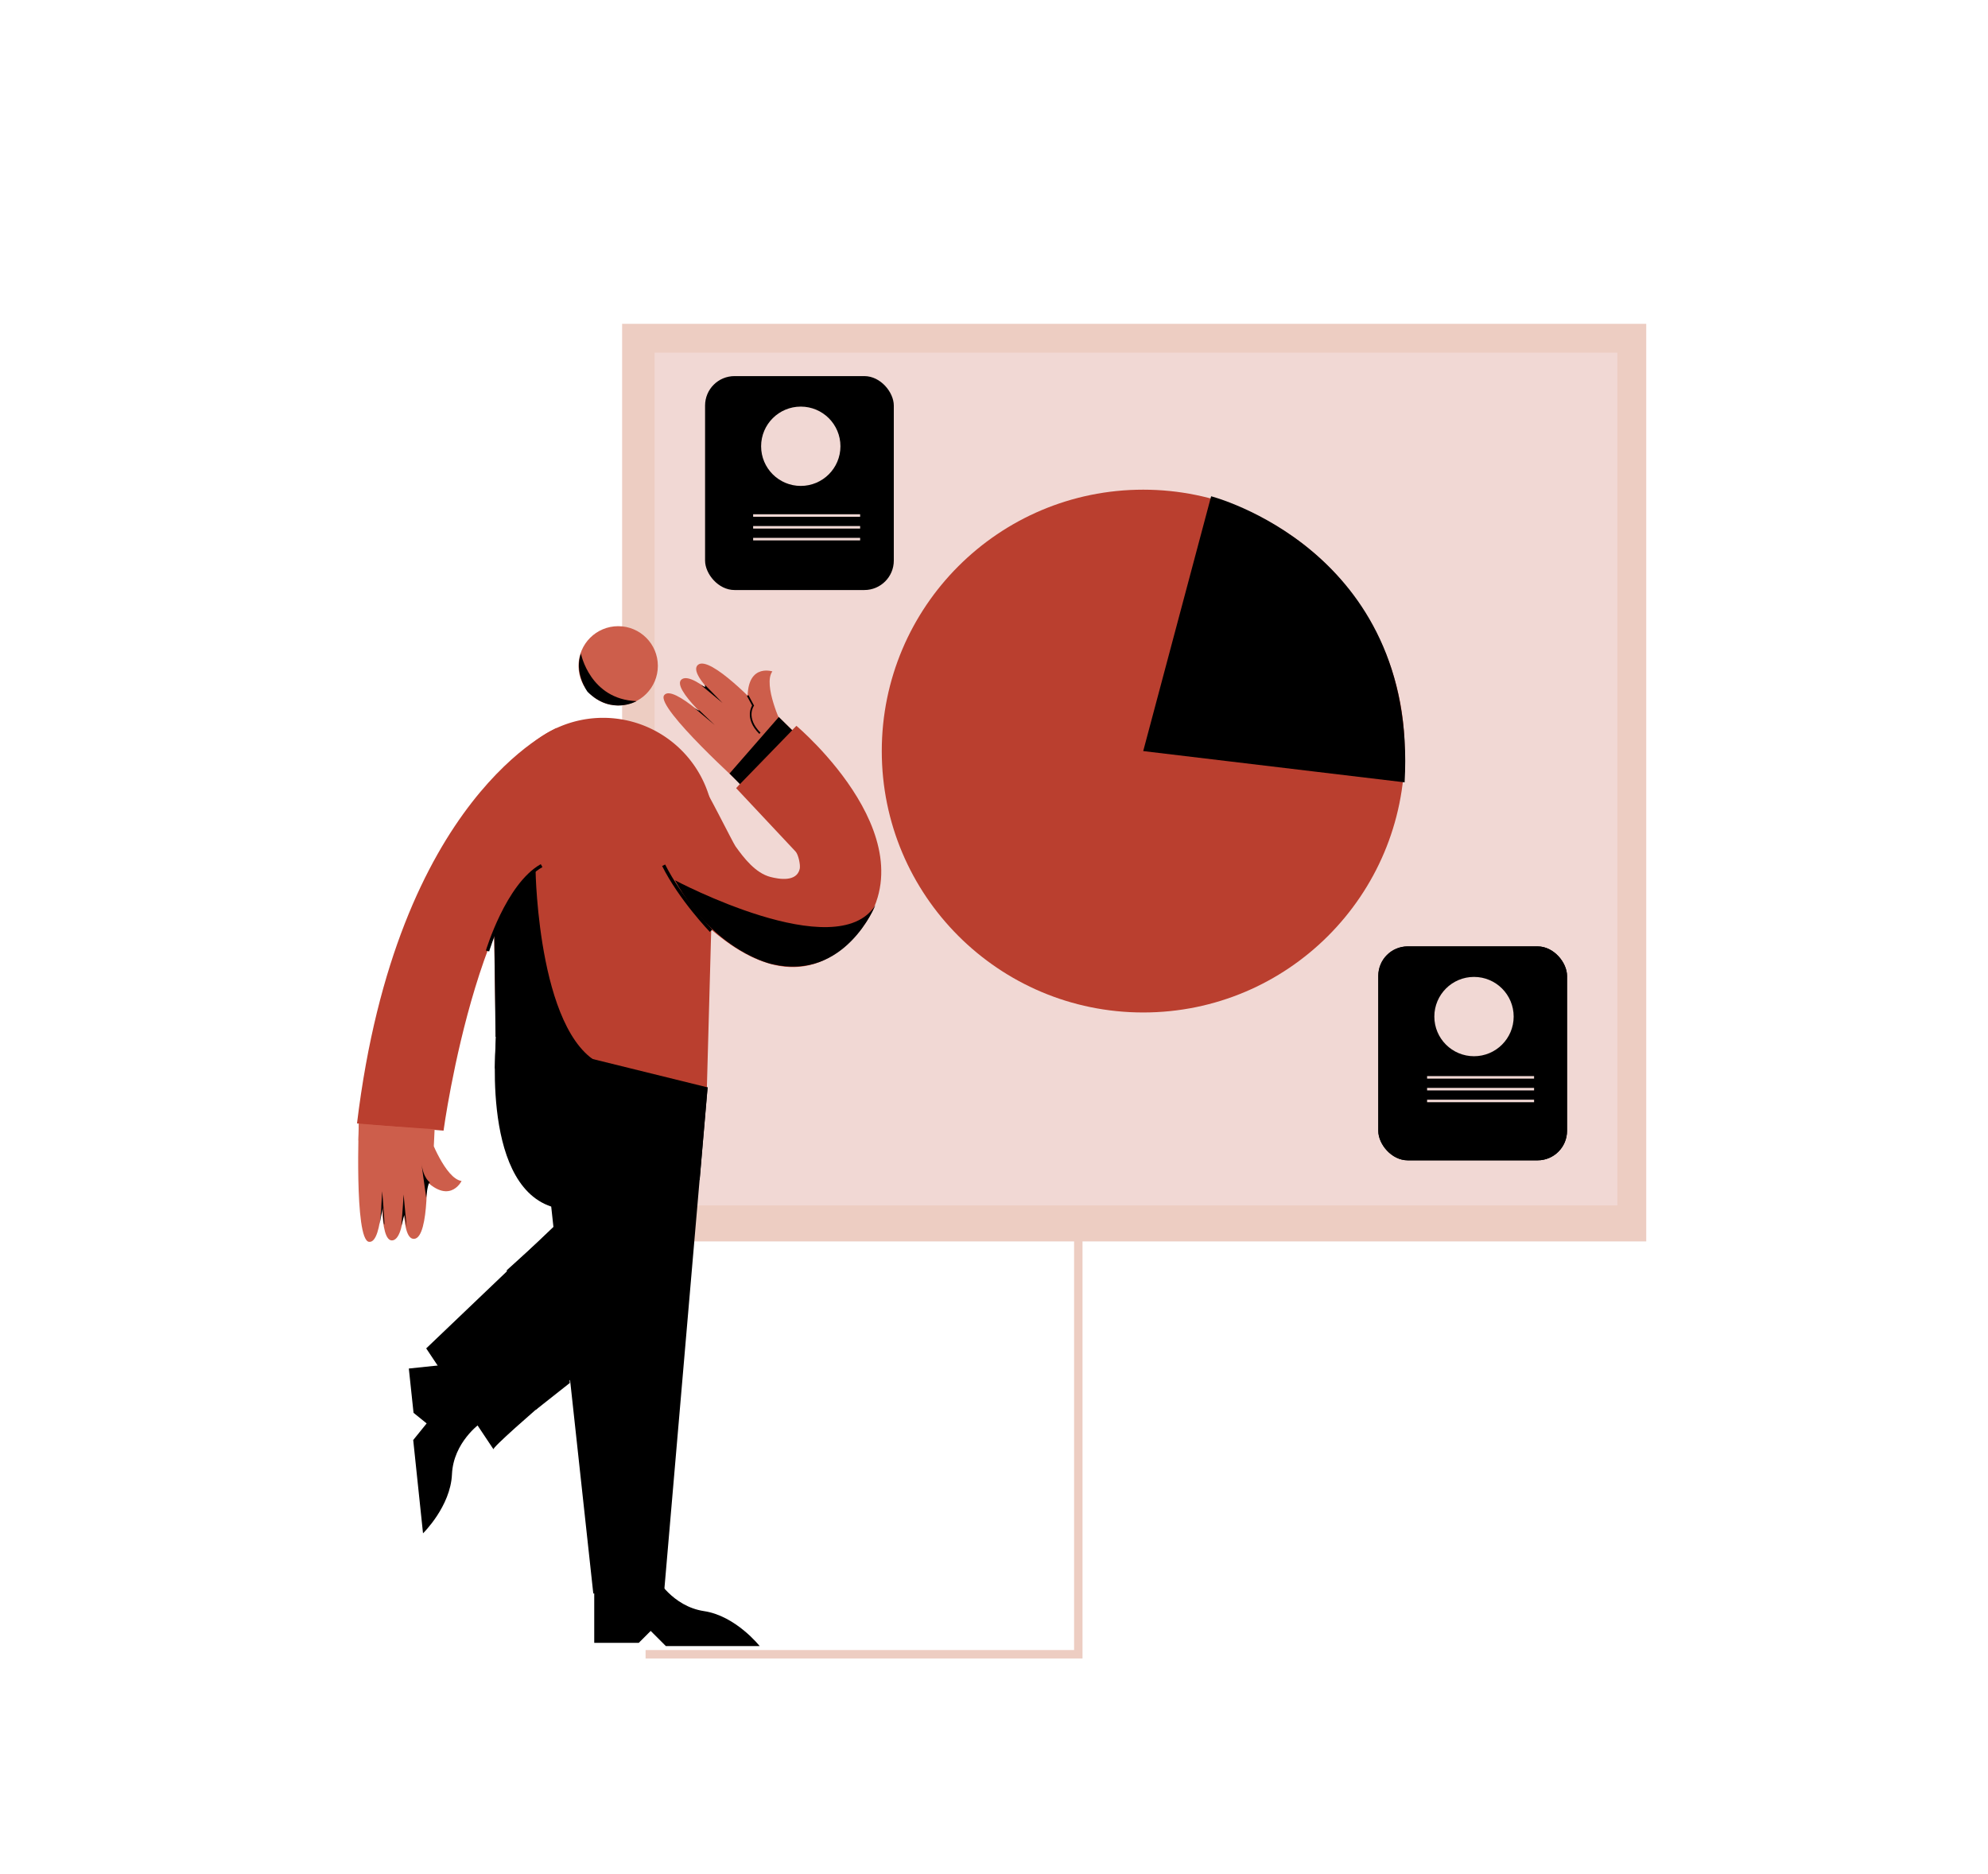 <svg xmlns="http://www.w3.org/2000/svg" viewBox="0 0 1048 988"><title>Mesa de trabajo 4</title><g id="Capa_1" data-name="Capa 1"><polyline points="568.44 583.25 568.44 872.2 340.32 872.2" fill="none" stroke="#edcdc2" stroke-miterlimit="10" stroke-width="4.44"/><rect x="327.96" y="170.73" width="539.88" height="483.8" fill="#edcdc2"/><rect x="361.23" y="200.54" width="473.35" height="424.18" fill="#f1d8d4"/><rect x="345.07" y="185.94" width="507.56" height="449.58" fill="#f1d8d4"/><path d="M242.2,718.74l-26.68,2.81L218,744.9l6.91,5.59-7.08,8.76L223,808.44s14.52-14.18,15.26-31.12,14.88-26.85,14.88-26.85Z"/><path d="M313.26,839.35v26.82h23.48l6.28-6.28,8,8h49.46s-12.58-15.93-29.34-18.44S346,831.8,346,831.8Z"/><path d="M337.47,603.21,224.68,710.93l35.48,53.23c-1.27-1.9,78.58-69.07,78.58-69.07Z"/><path d="M261.83,543.85s-9.27,79.64,28.75,92.31l22.18,204,37.38-1.27L373,573.32Z"/><path d="M391.79,367.7h1.56a18.58,18.58,0,0,1,18.58,18.58V407.6a0,0,0,0,1,0,0H372.82a0,0,0,0,1,0,0V386.67A19,19,0,0,1,391.79,367.7Z" transform="translate(-159.1 397.93) rotate(-45.72)" fill="#cd5e4b"/><path d="M412.23,382.42S402,361,407.17,354c0,0-15.28-5.06-12.77,18.69Z" fill="#cd5e4b"/><path d="M392.73,415.49S345.47,373,350.1,366.58s29.71,18.83,29.71,18.83-26.93-22.8-20.34-27.31,29.66,20,29.66,20-27.54-22.18-21.2-27.56,32.56,22.64,32.56,22.64Z" fill="#cd5e4b"/><circle cx="325.89" cy="351.06" r="20.91" fill="#cd5e4b"/><path d="M372.59,575.22,261.38,545.76l-1.9-108.84a58.45,58.45,0,0,1,58.46-58.45h0a58.45,58.45,0,0,1,58.45,58.45Z" fill="#ba3f2f"/><path d="M394.16,366.72,397,372s-4.56,6.44,3.6,14.63" fill="none" stroke="#000" stroke-miterlimit="10" stroke-width="0.89"/><path d="M371.63,361.12l9.26,9.51-11.47-9.53s2.94,1.79,2.28.66"/><path d="M368.57,374.44l8.22,7.84-10.75-9S368.91,375.22,368.57,374.44Z"/><path d="M189.35,589.81h39.11a0,0,0,0,1,0,0v21.32a18.58,18.58,0,0,1-18.58,18.58h-1.56a19,19,0,0,1-19-19V589.81A0,0,0,0,1,189.35,589.81Z" fill="#cd5e4b"/><path d="M226.51,599.2s8.21,22.29,16.81,23.46c0,0-7,14.48-22.29-3.91Z" fill="#cd5e4b"/><path d="M189.22,590.07s-2.58,63.49,5.25,64.67,7.26-34.42,7.26-34.42-2.47,35.2,5.36,33.64,6.38-35.21,6.38-35.21-3.34,35.21,4.93,34.42,6.53-39.11,6.53-39.11Z" fill="#cd5e4b"/><path d="M226.77,623.45s-3.65-1.83-4.7-10.69l2.61,18.77S225.46,622.93,226.77,623.45Z"/><path d="M201.47,628.05s-.19,3.45-.44,7.29a99.51,99.51,0,0,1-.95,10.1l1.74-8.69s.17,8,.7,8.86S201.47,628.05,201.47,628.05Z"/><path d="M211.56,646.31s.87-10.09,1.21-16.52l1.57,17-1.22-6.26Z"/><path d="M293.38,383.85S209.11,419.34,188.2,592.33l45.62,3.8s20-148.28,73.19-157.78Z" fill="#ba3f2f"/><path d="M388.23,415.72l-.16-.17c10.1-11.35,21-22.11,31.77-32.86,0,0,75.41,63.37,30.42,111.53-54.12,57.92-122.93-63.37-122.93-63.37l42.45-17.74c2.22,2.22,16.48,31,17.92,33.06,4.46,6.26,10.56,14.14,18.42,16.19,4.6,1.2,13.84,2.78,15.47-4.26.47-2.06-.73-7.58-2.19-9.13Q403.82,432.35,388.23,415.72Z" fill="#ba3f2f"/><polygon points="292.32 646.93 300.4 729.15 282.34 743.41 267.13 669.74 292.32 646.93"/><polygon points="261.38 545.76 373.04 573.32 368.83 622.22 260.95 563.29 261.38 545.76"/><path d="M282.34,459.21s1.42,92.2,38,103.13L261.22,546.6l-.64-55.13S268.4,467.29,282.34,459.21Z"/><path d="M257,501.4s10.45-34.85,28.51-45" fill="none" stroke="#000" stroke-miterlimit="10" stroke-width="1.78"/><polygon points="189.19 592.65 229.11 595.39 228.69 604.26 188.98 601.31 189.19 592.65" fill="#cd5e4b"/><path d="M355.84,464.12s85.13,45.31,105.61,13.2c0,0-15.84,39.92-54.28,31.05C407.17,508.37,376.76,502.24,355.84,464.12Z"/><path d="M374.85,490.73s-16.15-16.79-25-34.53" fill="none" stroke="#000" stroke-miterlimit="10" stroke-width="1.78"/><polygon points="390.06 413.43 384.57 407.83 410.55 378.05 417.63 385.02 390.06 413.43"/><path d="M306.26,344.67s4.75,24.08,29.31,25c0,0-13.15,7.61-25.82-4.91,0,0-7.45-10-3.33-20.75"/><circle cx="602.66" cy="396" r="137.82" fill="#ba3f2f"/><path d="M602.66,396l35.8-134.34s109,27.88,102,150.82Z"/><rect x="371.69" y="198.3" width="99.49" height="112.79" rx="15.52"/><circle cx="422.14" cy="235.29" r="20.91" fill="#f1d8d4"/><rect x="726.59" y="498.98" width="99.49" height="112.79" rx="15.52"/><circle cx="777.04" cy="535.98" r="20.91" fill="#f1d8d4"/><line x1="752.31" y1="568.03" x2="808.71" y2="568.03" fill="none" stroke="#f1d8d4" stroke-miterlimit="10" stroke-width="1.33"/><line x1="752.31" y1="574.25" x2="808.71" y2="574.25" fill="none" stroke="#f1d8d4" stroke-miterlimit="10" stroke-width="1.33"/><line x1="752.31" y1="580.47" x2="808.71" y2="580.47" fill="none" stroke="#f1d8d4" stroke-miterlimit="10" stroke-width="1.33"/><rect x="726.59" y="498.98" width="99.49" height="112.79" rx="15.52"/><circle cx="777.04" cy="535.98" r="20.91" fill="#f1d8d4"/><line x1="397.03" y1="271.8" x2="453.43" y2="271.8" fill="none" stroke="#f1d8d4" stroke-miterlimit="10" stroke-width="1.33"/><line x1="397.03" y1="278.02" x2="453.43" y2="278.02" fill="none" stroke="#f1d8d4" stroke-miterlimit="10" stroke-width="1.33"/><line x1="397.03" y1="284.25" x2="453.43" y2="284.25" fill="none" stroke="#f1d8d4" stroke-miterlimit="10" stroke-width="1.33"/><line x1="752.31" y1="568.03" x2="808.71" y2="568.03" fill="none" stroke="#f1d8d4" stroke-miterlimit="10" stroke-width="1.33"/><line x1="752.31" y1="574.25" x2="808.71" y2="574.25" fill="none" stroke="#f1d8d4" stroke-miterlimit="10" stroke-width="1.33"/><line x1="752.31" y1="580.47" x2="808.71" y2="580.47" fill="none" stroke="#f1d8d4" stroke-miterlimit="10" stroke-width="1.33"/></g></svg>